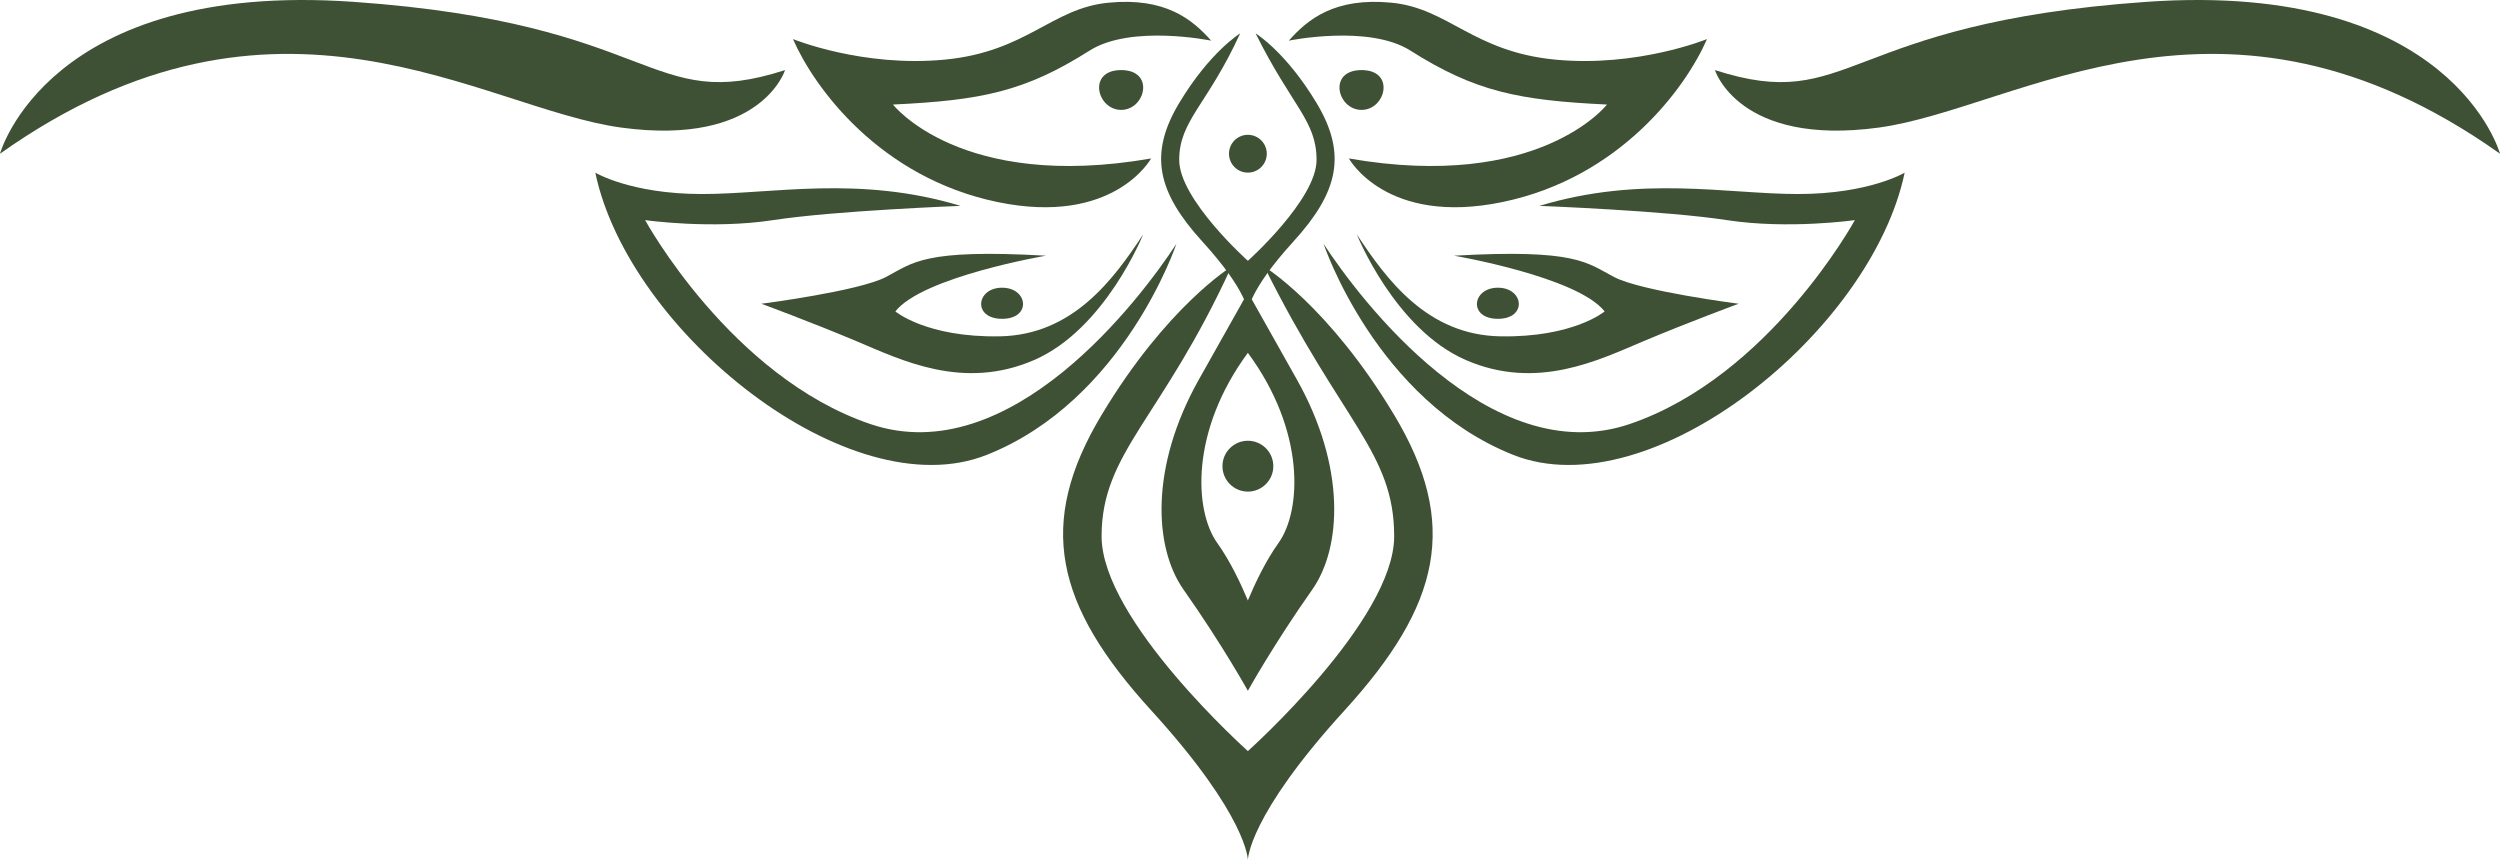 <?xml version="1.0" encoding="UTF-8"?> <!-- Creator: CorelDRAW 2020 (64-Bit) --> <svg xmlns="http://www.w3.org/2000/svg" xmlns:xlink="http://www.w3.org/1999/xlink" xmlns:xodm="http://www.corel.com/coreldraw/odm/2003" xml:space="preserve" width="100%" height="100%" style="shape-rendering:geometricPrecision; text-rendering:geometricPrecision; image-rendering:optimizeQuality; fill-rule:evenodd; clip-rule:evenodd" viewBox="0 0 3562.78 1225.61"> <defs> <style type="text/css"> <![CDATA[ .fil0 {fill:#3E5135} ]]> </style> </defs> <g id="Слой_x0020_1">  <g id="_2033991437168"> <path class="fil0" d="M1915.87 1012.7c-137.52,150.81 -137.52,212.91 -137.52,212.91 0,0 0,-62.1 -137.48,-212.91 -137.53,-150.81 -164.11,-266.14 -70.99,-421.38 93.17,-155.25 184.97,-211.21 184.97,-211.21 -99.5,217.5 -184.97,264.43 -184.97,384.2 0,119.76 208.47,306.06 208.47,306.06 0,0 208.5,-186.3 208.5,-306.06 0,-119.77 -74.46,-161.69 -185,-384.2 0,0 91.84,55.96 185,211.21 93.12,155.24 66.51,270.57 -70.98,421.38z"></path> <path class="fil0" d="M1842.91 344.61c-64.56,70.8 -64.56,99.96 -64.56,99.96 0,0 0,-29.16 -64.53,-99.96 -64.56,-70.81 -77.06,-124.96 -33.32,-197.85 43.74,-72.88 86.85,-99.16 86.85,-99.16 -46.74,102.12 -86.85,124.16 -86.85,180.38 0,56.23 97.85,143.7 97.85,143.7 0,0 97.89,-87.47 97.89,-143.7 0,-56.22 -34.94,-75.92 -86.85,-180.38 0,0 43.11,26.28 86.85,99.16 43.74,72.89 31.24,127.04 -33.33,197.85z"></path> <path class="fil0" d="M1778.35 502.83c-82.23,111.49 -76.63,224.86 -43.63,270.95 18.11,25.29 33.22,57.09 43.63,81.9 10.41,-24.81 25.56,-56.61 43.66,-81.9 33,-46.09 38.61,-159.46 -43.66,-270.95zm91.69 337.48c-55.32,78.53 -91.69,144.16 -91.69,144.16 0,0 -36.33,-65.63 -91.66,-144.16 -42.3,-60.05 -48.02,-175.21 21.82,-299.4 69.84,-124.2 69.84,-124.2 69.84,-124.2 0,0 0,0 69.85,124.2 69.84,124.19 64.15,239.35 21.84,299.4z"></path> <path class="fil0" d="M1742.13 664.35c0,20.01 16.24,36.24 36.22,36.24 20.02,0 36.26,-16.23 36.26,-36.24 0,-20.01 -16.24,-36.23 -36.26,-36.23 -19.98,0 -36.22,16.22 -36.22,36.23z"></path> <path class="fil0" d="M1751.44 219.07c0,14.88 12.06,26.94 26.91,26.94 14.89,0 26.95,-12.06 26.95,-26.94 0,-14.88 -12.06,-26.94 -26.95,-26.94 -14.85,0 -26.91,12.06 -26.91,26.94z"></path> <path class="fil0" d="M1886.25 347.49c0,0 74.35,223.08 270.39,300.82 196.07,77.74 510.38,-175.76 557.71,-402.22 0,0 -50.71,30.42 -152.12,30.42 -101.37,0 -223.05,-27.04 -368.42,16.9 0,0 179.17,6.76 267.05,20.28 87.88,13.52 182.51,0 182.51,0 0,0 -121.68,223.08 -321.09,290.68 -199.45,67.6 -385.33,-179.14 -436.03,-256.88z"></path> <path class="fil0" d="M1933.58 333.97c0,0 54.08,135.2 155.45,179.14 101.41,43.94 189.29,0 253.52,-27.04 64.24,-27.04 135.22,-53.21 135.22,-53.21 0,0 -138.59,-17.77 -177.45,-38.05 -38.9,-20.28 -52.87,-40.37 -228.16,-30.43 0,0 175.8,29.97 214.63,79.44 0,0 -44.51,37.34 -148.74,35.49 -104.2,-1.85 -162.23,-81.12 -204.47,-145.34z"></path> <path class="fil0" d="M2134.67 454.36c-42.41,0 -37.17,-44.35 0,-44.35 37.18,0 42.24,44.35 0,44.35z"></path> <path class="fil0" d="M1922.29 225.81c0,0 52.98,96.89 219.72,61.96 166.74,-34.92 260.27,-162.24 290.66,-232.09 0,0 -99.13,40.56 -216.31,29.29 -117.18,-11.27 -152.11,-73.23 -233.21,-81.12 -81.14,-7.89 -119.45,23.66 -146.47,54.08 0,0 113.98,-23.45 173.31,14.18 92.38,58.59 154.49,70.89 280.17,76.88 0,0 -96.35,124.14 -367.87,76.82z"></path> <path class="fil0" d="M1940.33 156.62c-34.68,0 -48.54,-56.75 0,-56.75 48.54,0 34.68,56.75 0,56.75z"></path> <path class="fil0" d="M1597.75 156.62c34.68,0 48.54,-56.75 0,-56.75 -48.54,0 -34.65,56.75 0,56.75z"></path> <path class="fil0" d="M2443.96 99.87c0,0 33.81,109.03 233.21,81.99 199.41,-27.04 490.11,-243.31 885.61,37.21 0,0 -67.63,-246.97 -503.65,-216.45 -436.03,30.52 -419.13,160.6 -615.17,97.25z"></path> <path class="fil0" d="M1676.5 347.49c0,0 -74.35,223.08 -270.38,300.82 -196.06,77.74 -510.41,-175.76 -557.73,-402.22 0,0 50.7,30.42 152.1,30.42 101.41,0 223.09,-27.04 368.45,16.9 0,0 -179.16,6.76 -267.04,20.28 -87.88,13.52 -182.52,0 -182.52,0 0,0 121.67,223.08 321.1,290.68 199.44,67.6 385.31,-179.14 436.02,-256.88z"></path> <path class="fil0" d="M1629.17 333.97c0,0 -54.08,135.2 -155.45,179.14 -101.41,43.94 -189.29,0 -253.52,-27.04 -64.22,-27.04 -135.2,-53.21 -135.2,-53.21 0,0 138.58,-17.77 177.45,-38.05 38.88,-20.28 52.85,-40.37 228.17,-30.43 0,0 -175.83,29.97 -214.65,79.44 0,0 44.5,37.34 148.73,35.49 104.2,-1.85 162.23,-81.12 204.47,-145.34z"></path> <path class="fil0" d="M1428.07 454.36c42.42,0 37.18,-44.35 0,-44.35 -37.17,0 -42.23,44.35 0,44.35z"></path> <path class="fil0" d="M1640.46 225.81c0,0 -52.98,96.89 -219.72,61.96 -166.74,-34.92 -260.25,-162.24 -290.67,-232.09 0,0 99.14,40.56 216.32,29.29 117.17,-11.27 152.11,-73.23 233.21,-81.12 81.14,-7.89 119.45,23.66 146.47,54.08 0,0 -113.98,-23.45 -173.31,14.18 -92.38,58.59 -154.49,70.89 -280.17,76.88 0,0 96.35,124.14 367.87,76.82z"></path> <path class="fil0" d="M1118.8 99.87c0,0 -33.8,109.03 -233.22,81.99 -199.42,-27.04 -490.11,-243.31 -885.58,37.21 0,0 67.6,-246.97 503.63,-216.45 436.02,30.52 419.13,160.6 615.17,97.25z"></path> </g> </g> </svg> 